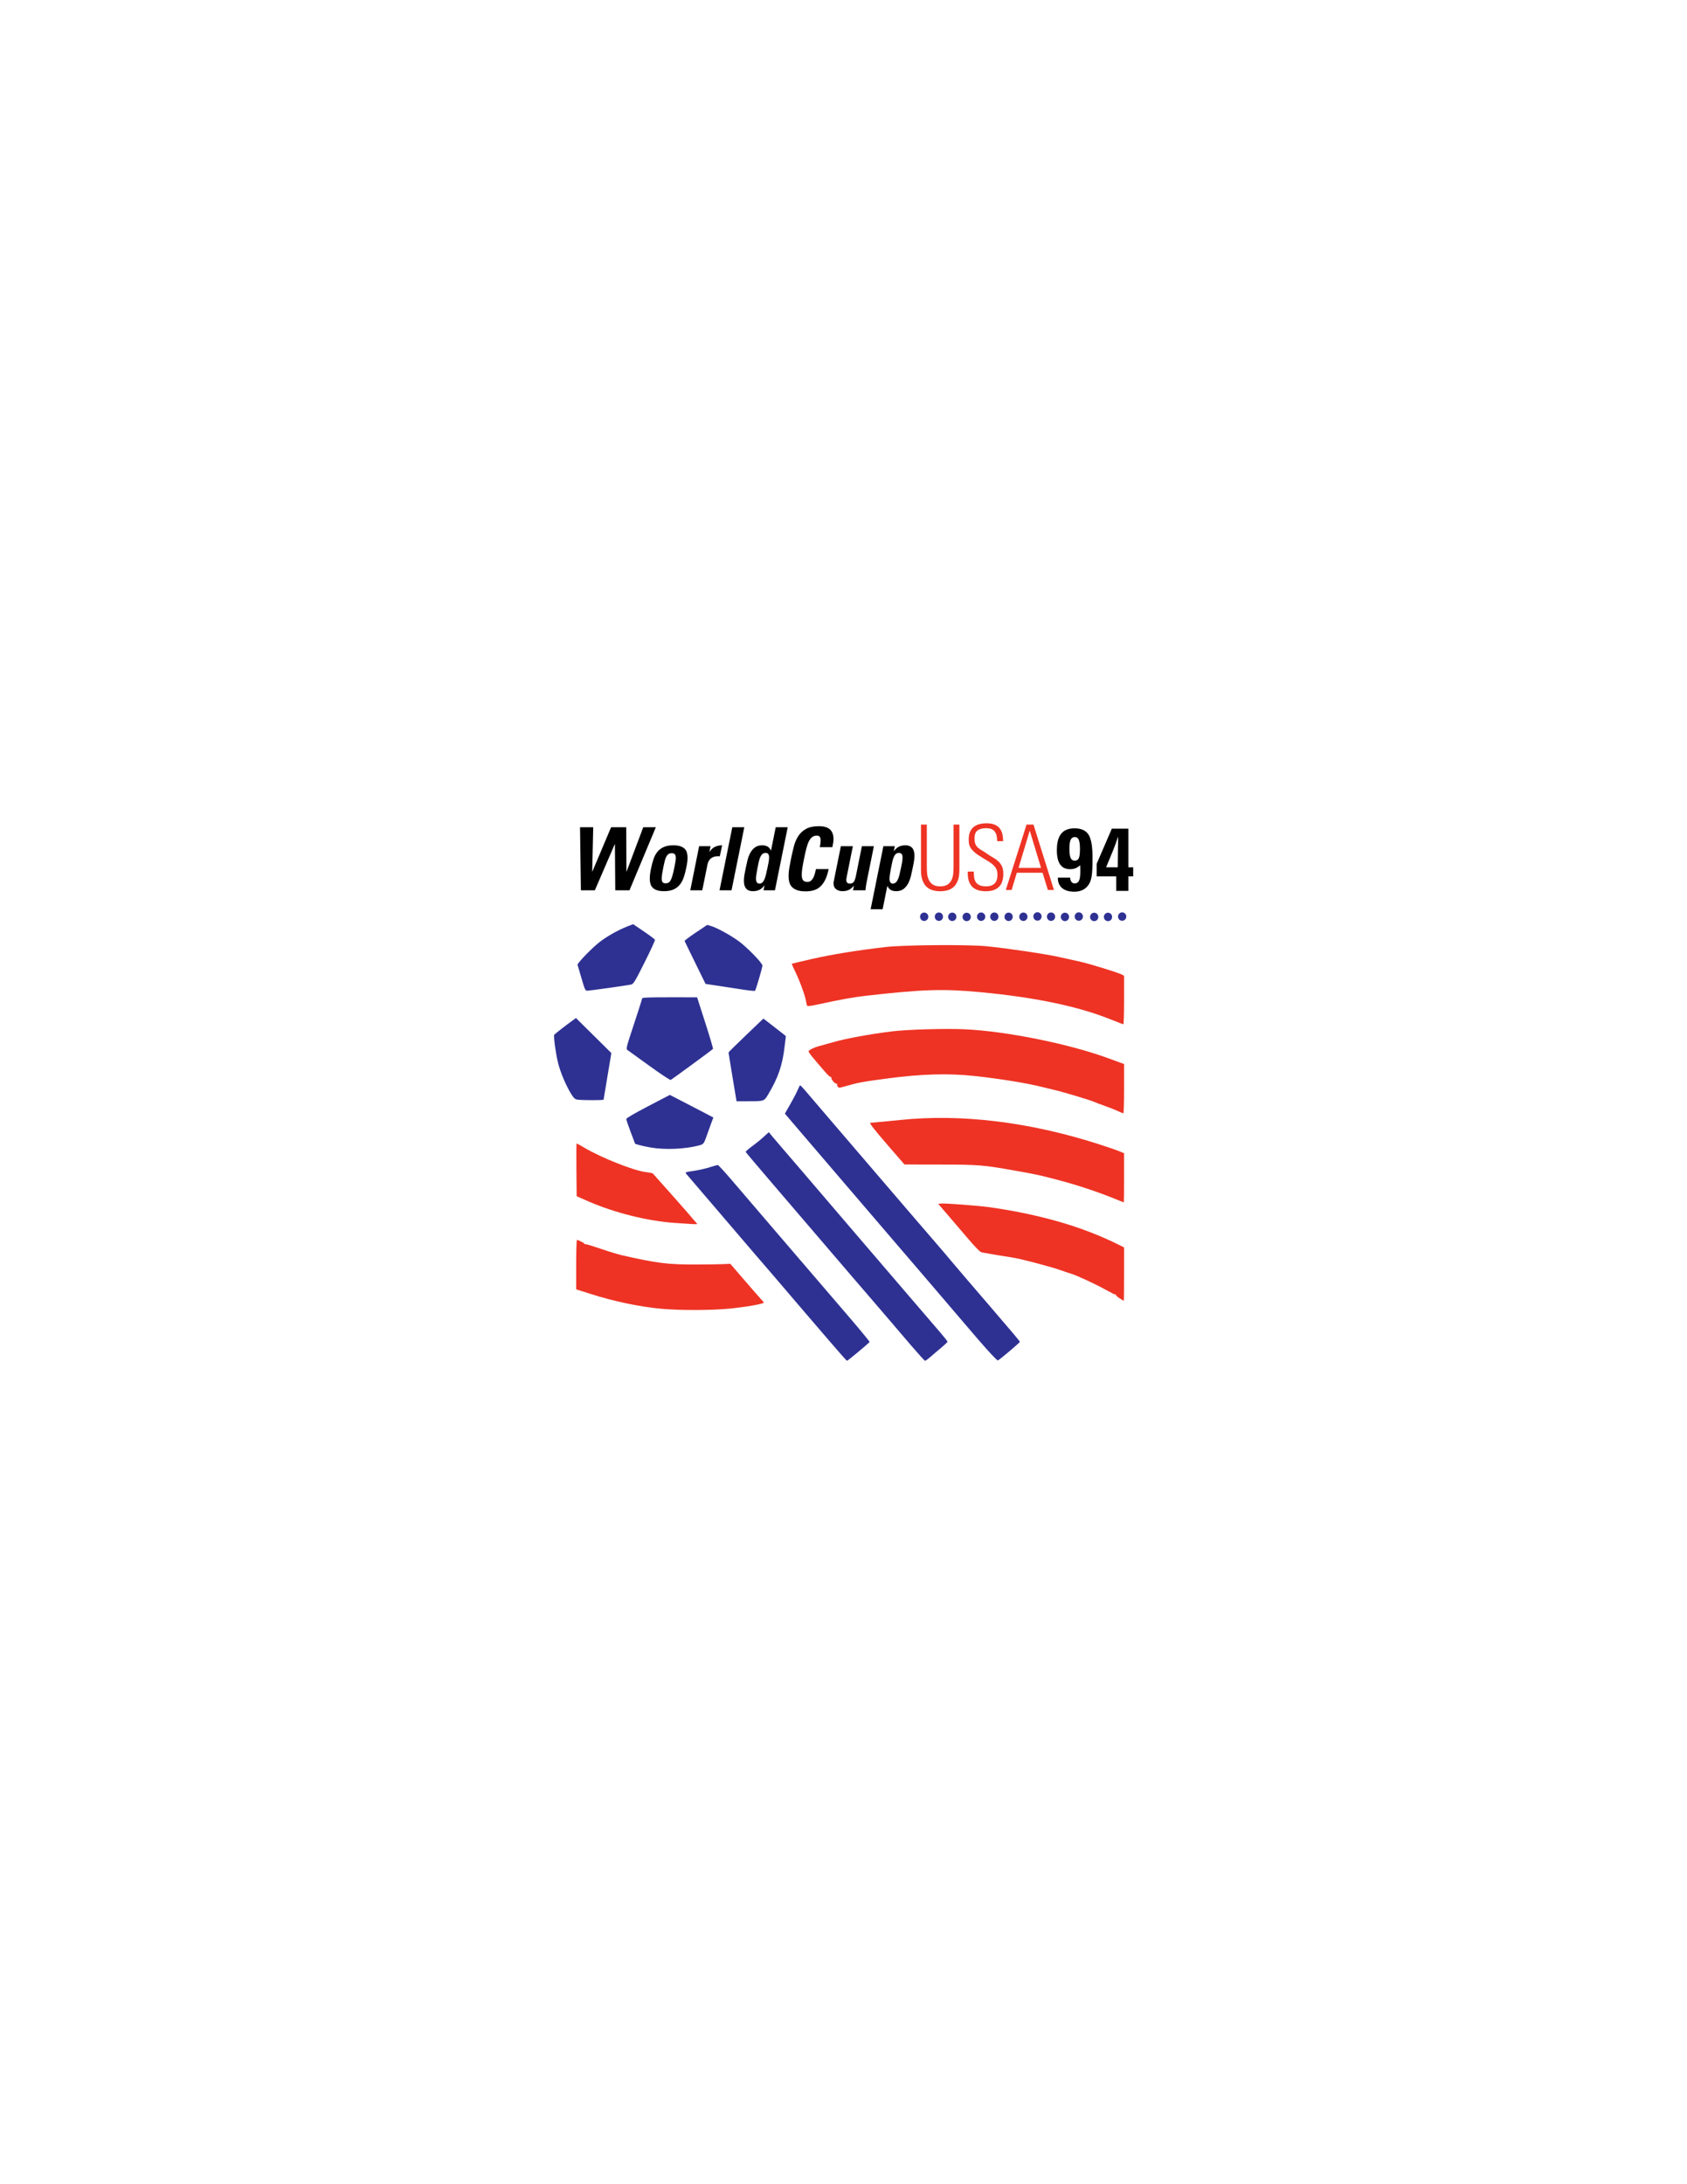 <?xml version="1.0" encoding="utf-8"?>
<!-- Generator: Adobe Illustrator 15.1.0, SVG Export Plug-In . SVG Version: 6.00 Build 0)  -->
<!DOCTYPE svg PUBLIC "-//W3C//DTD SVG 1.1//EN" "http://www.w3.org/Graphics/SVG/1.1/DTD/svg11.dtd">
<svg version="1.1"
	 id="Layer_1" inkscape:version="0.48.0 r9654" sodipodi:docname="FIFA_World_Cup_1994.svg" xmlns:inkscape="http://www.inkscape.org/namespaces/inkscape" xmlns:rdf="http://www.w3.org/1999/02/22-rdf-syntax-ns#" xmlns:svg="http://www.w3.org/2000/svg" xmlns:sodipodi="http://sodipodi.sourceforge.net/DTD/sodipodi-0.dtd" xmlns:cc="http://creativecommons.org/ns#" xmlns:dc="http://purl.org/dc/elements/1.1/"
	 xmlns="http://www.w3.org/2000/svg" xmlns:xlink="http://www.w3.org/1999/xlink" x="0px" y="0px" width="612px" height="792px"
	 viewBox="-56 -161.478 612 792" enable-background="new -56 -161.478 612 792" xml:space="preserve">
<defs>
	
	
		<inkscape:perspective  id="perspective119" inkscape:persp3d-origin="278.961 : 234.33067 : 1" sodipodi:type="inkscape:persp3d" inkscape:vp_z="557.922 : 351.496 : 1" inkscape:vp_x="0 : 351.496 : 1" inkscape:vp_y="0 : 1000 : 0">
		</inkscape:perspective>
	
		<inkscape:perspective  id="perspective2850" inkscape:persp3d-origin="0.5 : 0.33333333 : 1" sodipodi:type="inkscape:persp3d" inkscape:vp_z="1 : 0.5 : 1" inkscape:vp_x="0 : 0.5 : 1" inkscape:vp_y="0 : 1000 : 0">
		</inkscape:perspective>
	
		<inkscape:perspective  id="perspective2956" inkscape:persp3d-origin="0.5 : 0.33333333 : 1" sodipodi:type="inkscape:persp3d" inkscape:vp_z="1 : 0.5 : 1" inkscape:vp_x="0 : 0.5 : 1" inkscape:vp_y="0 : 1000 : 0">
		</inkscape:perspective>
</defs>
<sodipodi:namedview  id="namedview113" inkscape:window-width="1854" inkscape:window-height="1058" inkscape:pageopacity="0" inkscape:pageshadow="2" fit-margin-right="0" fit-margin-bottom="0" inkscape:window-x="58" inkscape:window-y="-8" inkscape:current-layer="Layer_1" inkscape:window-maximized="1" borderopacity="1" objecttolerance="10" guidetolerance="10" fit-margin-left="0" showgrid="false" bordercolor="#666666" inkscape:cx="329.56928" fit-margin-top="0" inkscape:zoom="0.67141589" gridtolerance="10" pagecolor="#ffffff" inkscape:cy="-17.941048">
	</sodipodi:namedview>
<g>
	<g id="text2816" transform="scale(0.987,1.013)">
		<path id="path3034" d="M156.459,136.704h4.846l-0.375,15.854h0.063l6.88-15.854h5.565l0.063,15.854h0.063l6.128-15.854h4.629
			l-9.694,22.576h-5.223l-0.125-16.51h-0.062l-7.317,16.51h-5.128L156.459,136.704z"/>
		<path id="path3036" d="M187.906,156.779c0.397,0,0.746-0.079,1.048-0.235c0.302-0.156,0.573-0.448,0.813-0.875
			c0.24-0.427,0.469-1.022,0.688-1.783c0.219-0.761,0.454-1.746,0.703-2.955c0.147-0.688,0.267-1.297,0.36-1.829
			c0.094-0.532,0.141-1.006,0.141-1.423c0-0.563-0.115-0.985-0.344-1.266c-0.229-0.281-0.614-0.422-1.156-0.422
			c-0.48,0-0.876,0.105-1.189,0.312c-0.313,0.209-0.578,0.516-0.798,0.922c-0.219,0.407-0.412,0.923-0.579,1.548
			c-0.167,0.626-0.334,1.345-0.5,2.158c-0.208,0.98-0.365,1.803-0.469,2.47c-0.105,0.667-0.157,1.23-0.157,1.689
			c0,0.667,0.12,1.116,0.36,1.345C187.067,156.665,187.427,156.779,187.906,156.779L187.906,156.779z M187.312,159.593
			c-1,0-1.834-0.105-2.501-0.313c-0.667-0.209-1.204-0.506-1.61-0.892c-0.407-0.386-0.693-0.854-0.86-1.407
			c-0.167-0.553-0.251-1.173-0.251-1.861c0-0.584,0.047-1.204,0.141-1.861c0.094-0.656,0.224-1.349,0.39-2.079
			c0.23-1.084,0.512-2.111,0.845-3.08s0.798-1.818,1.391-2.548c0.594-0.73,1.361-1.308,2.298-1.736
			c0.938-0.427,2.137-0.641,3.596-0.641c1.022,0,1.871,0.11,2.549,0.329c0.677,0.219,1.215,0.521,1.61,0.907
			c0.396,0.386,0.672,0.849,0.828,1.391c0.156,0.542,0.234,1.136,0.234,1.783c0,0.542-0.042,1.115-0.125,1.719
			s-0.198,1.23-0.343,1.876c-0.25,1.23-0.553,2.361-0.907,3.392c-0.354,1.032-0.834,1.918-1.439,2.658
			c-0.605,0.74-1.376,1.319-2.314,1.736C189.908,159.385,188.73,159.593,187.312,159.593z"/>
		<path id="path3038" d="M204.417,143.489l-0.406,2.033h0.062c0.605-0.918,1.298-1.538,2.08-1.861
			c0.781-0.322,1.62-0.485,2.517-0.485l-0.844,3.941c-0.104,0-0.198-0.006-0.282-0.016c-0.083-0.011-0.177-0.015-0.281-0.015
			c-0.834,0-1.501,0.12-2.002,0.36c-0.5,0.24-0.896,0.537-1.188,0.891c-0.292,0.355-0.5,0.74-0.625,1.157s-0.219,0.813-0.282,1.189
			l-1.783,8.599h-4.408l3.251-15.791H204.417z"/>
		<path id="path3040" d="M216.831,136.704l-4.69,22.576h-4.41l4.69-22.576H216.831z"/>
		<path id="path3042" d="M222.408,156.873c0.375,0,0.704-0.109,0.985-0.329c0.281-0.219,0.531-0.552,0.75-1
			c0.219-0.448,0.423-1.027,0.61-1.736c0.188-0.708,0.385-1.563,0.594-2.563c0.167-0.751,0.308-1.439,0.422-2.064
			c0.115-0.626,0.172-1.178,0.172-1.658c0-0.521-0.094-0.922-0.281-1.203c-0.188-0.282-0.521-0.423-1.001-0.423
			c-0.479,0-0.871,0.131-1.173,0.391c-0.302,0.261-0.563,0.625-0.781,1.094c-0.219,0.469-0.402,1.032-0.548,1.689
			c-0.146,0.656-0.302,1.382-0.469,2.174c-0.166,0.875-0.302,1.626-0.406,2.251c-0.105,0.626-0.157,1.167-0.157,1.626
			C221.126,156.289,221.553,156.873,222.408,156.873L222.408,156.873z M223.909,159.281l0.344-1.751h-0.063
			c-0.563,0.771-1.182,1.308-1.86,1.611c-0.678,0.302-1.444,0.453-2.299,0.453c-0.667,0-1.215-0.099-1.642-0.297
			c-0.427-0.198-0.766-0.464-1.016-0.797c-0.25-0.333-0.427-0.73-0.532-1.188c-0.104-0.459-0.156-0.938-0.156-1.439
			c0-0.75,0.078-1.532,0.234-2.345c0.156-0.813,0.308-1.563,0.453-2.252c0.167-0.792,0.365-1.663,0.594-2.612
			c0.23-0.948,0.558-1.829,0.986-2.642c0.427-0.813,0.996-1.491,1.704-2.033c0.708-0.542,1.615-0.813,2.72-0.813
			c0.793,0,1.444,0.136,1.955,0.407c0.511,0.271,0.933,0.741,1.267,1.408h0.061l1.72-8.286h4.41l-4.691,22.576H223.909z"/>
		<path id="path3044" d="M239.356,159.656c-1.229,0-2.246-0.135-3.049-0.406c-0.803-0.272-1.445-0.647-1.924-1.126
			c-0.479-0.48-0.813-1.058-1.001-1.735c-0.188-0.678-0.282-1.413-0.282-2.204c0-0.938,0.094-1.934,0.282-2.986
			s0.397-2.121,0.626-3.205c0.312-1.501,0.651-2.95,1.016-4.346c0.365-1.397,0.902-2.637,1.61-3.721
			c0.708-1.084,1.663-1.954,2.862-2.611c1.199-0.657,2.768-0.985,4.706-0.986c1.897,0,3.273,0.391,4.128,1.173
			c0.855,0.782,1.282,1.923,1.282,3.424c0,0.417-0.037,0.871-0.11,1.36c-0.073,0.49-0.172,1.006-0.297,1.548h-4.628
			c0.209-0.96,0.313-1.763,0.313-2.409c0-0.604-0.109-1.042-0.328-1.313c-0.219-0.27-0.568-0.406-1.048-0.406
			c-0.667,0-1.229,0.161-1.688,0.485c-0.459,0.323-0.865,0.818-1.22,1.486c-0.355,0.666-0.672,1.526-0.954,2.579
			c-0.281,1.053-0.568,2.299-0.86,3.737c-0.271,1.251-0.479,2.345-0.625,3.284c-0.146,0.937-0.219,1.74-0.219,2.408
			c0,0.896,0.156,1.553,0.469,1.97c0.313,0.416,0.855,0.625,1.627,0.625c0.542,0,0.99-0.156,1.344-0.469
			c0.355-0.313,0.647-0.698,0.876-1.157c0.23-0.459,0.412-0.959,0.547-1.501c0.136-0.542,0.256-1.032,0.36-1.47h4.658
			c-0.312,1.502-0.724,2.763-1.234,3.784c-0.511,1.022-1.116,1.845-1.815,2.47c-0.699,0.626-1.501,1.068-2.407,1.329
			C241.467,159.525,240.461,159.656,239.356,159.656z"/>
		<path id="path3046" d="M257.105,157.686h-0.062c-0.584,0.708-1.209,1.204-1.876,1.485c-0.667,0.281-1.417,0.422-2.252,0.422
			c-0.938,0-1.719-0.235-2.345-0.704c-0.625-0.469-0.938-1.141-0.938-2.017c0-0.105,0-0.219,0-0.345
			c0-0.124,0.021-0.249,0.062-0.374l2.627-12.664h4.409l-2.251,10.944c-0.105,0.48-0.156,0.866-0.156,1.157
			c0,0.396,0.099,0.709,0.297,0.938c0.198,0.23,0.537,0.345,1.016,0.345c0.708,0,1.204-0.229,1.485-0.688
			c0.282-0.459,0.506-1.042,0.672-1.751l2.253-10.944h4.408l-2.627,12.664c-0.208,1.022-0.364,2.064-0.468,3.127h-4.566
			L257.105,157.686z"/>
		<path id="path3048" d="M271.396,156.873c0.396,0,0.739-0.109,1.032-0.329c0.291-0.219,0.551-0.552,0.781-1
			s0.438-1.027,0.625-1.736c0.188-0.708,0.387-1.563,0.595-2.563c0.167-0.73,0.303-1.407,0.407-2.033
			c0.104-0.625,0.156-1.178,0.156-1.658c0-0.542-0.099-0.954-0.297-1.235c-0.199-0.282-0.547-0.423-1.047-0.423
			c-0.459,0-0.835,0.131-1.126,0.391c-0.293,0.261-0.542,0.625-0.751,1.094c-0.208,0.469-0.386,1.032-0.531,1.689
			c-0.146,0.656-0.303,1.382-0.469,2.174c-0.167,0.875-0.302,1.636-0.407,2.282s-0.156,1.199-0.156,1.657
			C270.208,156.31,270.604,156.873,271.396,156.873z M272.147,143.489l-0.345,1.751h0.063c0.563-0.771,1.183-1.308,1.861-1.611
			c0.677-0.303,1.444-0.454,2.298-0.454c0.647,0,1.188,0.099,1.626,0.297c0.438,0.199,0.782,0.465,1.033,0.798
			c0.249,0.333,0.427,0.73,0.53,1.188c0.105,0.458,0.156,0.937,0.156,1.438c0,0.751-0.078,1.533-0.235,2.345
			c-0.155,0.812-0.307,1.563-0.453,2.252c-0.167,0.792-0.365,1.662-0.595,2.611c-0.229,0.949-0.557,1.829-0.985,2.642
			c-0.427,0.813-0.994,1.491-1.704,2.033c-0.708,0.542-1.616,0.813-2.72,0.813c-0.792,0-1.444-0.135-1.955-0.406
			c-0.51-0.271-0.932-0.741-1.266-1.408h-0.063l-1.72,8.287h-4.408l4.69-22.577H272.147z"/>
	</g>
	<g id="g3742" transform="translate(345.574,235.245)">
		<path id="path3795" fill="#2E3192" d="M-8.716-64.385c0,0.845-0.67,1.53-1.496,1.53c-0.827,0-1.497-0.685-1.497-1.53
			c0-0.844,0.67-1.529,1.497-1.529C-9.386-65.914-8.716-65.229-8.716-64.385z"/>
		<path id="path3795-7" fill="#2E3192" d="M-13.747-64.251c0,0.845-0.67,1.529-1.497,1.529c-0.826,0-1.496-0.685-1.496-1.529
			s0.67-1.529,1.496-1.529C-14.417-65.781-13.747-65.096-13.747-64.251z"/>
		<path id="path3795-3" fill="#2E3192" d="M-3.131-64.24c0,0.844-0.67,1.529-1.497,1.529c-0.826,0-1.496-0.685-1.496-1.529
			c0-0.845,0.67-1.53,1.496-1.53C-3.801-65.77-3.131-65.085-3.131-64.24z"/>
		<path id="path3795-33" fill="#2E3192" d="M1.875-64.24c0,0.844-0.67,1.529-1.496,1.529c-0.827,0-1.497-0.685-1.497-1.529
			c0-0.845,0.67-1.53,1.497-1.53C1.205-65.77,1.875-65.085,1.875-64.24z"/>
		<path id="path3795-9" fill="#2E3192" d="M7.012-64.371c0,0.844-0.67,1.529-1.496,1.529c-0.827,0-1.497-0.685-1.497-1.529
			c0-0.845,0.67-1.53,1.497-1.53C6.342-65.901,7.012-65.217,7.012-64.371z"/>
		<path id="path3795-1" fill="#2E3192" d="M-18.788-64.328c0,0.845-0.669,1.529-1.496,1.529c-0.826,0-1.496-0.685-1.496-1.529
			c0-0.844,0.67-1.529,1.496-1.529C-19.456-65.857-18.788-65.172-18.788-64.328z"/>
		<path id="path3795-5" fill="#2E3192" d="M-23.709-64.415c0,0.845-0.671,1.53-1.497,1.53s-1.496-0.685-1.496-1.53
			s0.67-1.529,1.496-1.529S-23.709-65.26-23.709-64.415z"/>
		<path id="path3795-8" fill="#2E3192" d="M-28.821-64.306c0,0.845-0.671,1.529-1.497,1.529s-1.497-0.685-1.497-1.529
			s0.671-1.529,1.497-1.529S-28.821-65.151-28.821-64.306z"/>
		<path id="path3795-88" fill="#2E3192" d="M-64.809-64.306c0,0.845-0.67,1.529-1.496,1.529c-0.827,0-1.497-0.685-1.497-1.529
			s0.67-1.529,1.497-1.529C-65.479-65.835-64.809-65.151-64.809-64.306z"/>
		<path id="path3795-0" fill="#2E3192" d="M-59.473-64.328c0,0.845-0.67,1.529-1.497,1.529c-0.826,0-1.496-0.685-1.496-1.529
			c0-0.844,0.67-1.529,1.496-1.529C-60.143-65.857-59.473-65.172-59.473-64.328z"/>
		<path id="path3795-2" fill="#2E3192" d="M-54.621-64.284c0,0.844-0.671,1.529-1.497,1.529s-1.496-0.685-1.496-1.529
			c0-0.845,0.67-1.529,1.496-1.529S-54.621-65.129-54.621-64.284z"/>
		<path id="path3795-4" fill="#2E3192" d="M-49.395-64.24c0,0.844-0.671,1.529-1.497,1.529s-1.496-0.685-1.496-1.529
			c0-0.845,0.67-1.53,1.496-1.53C-50.065-65.77-49.395-65.085-49.395-64.24z"/>
		<path id="path3795-43" fill="#2E3192" d="M-44.147-64.328c0,0.845-0.671,1.529-1.497,1.529s-1.496-0.685-1.496-1.529
			c0-0.844,0.67-1.529,1.496-1.529S-44.147-65.172-44.147-64.328z"/>
		<path id="path3795-36" fill="#2E3192" d="M-39.361-64.328c0,0.845-0.67,1.529-1.496,1.529c-0.827,0-1.497-0.685-1.497-1.529
			c0-0.844,0.67-1.529,1.497-1.529C-40.031-65.857-39.361-65.172-39.361-64.328z"/>
		<path id="path3795-76" fill="#2E3192" d="M-34.179-64.284c0,0.844-0.67,1.529-1.496,1.529c-0.827,0-1.496-0.685-1.496-1.529
			c0-0.845,0.669-1.529,1.496-1.529C-34.849-65.813-34.179-65.129-34.179-64.284z"/>
		
			<path id="path2946" sodipodi:nodetypes="ccccssssscscccssccsssssssscccsscccscccccssscscccsscccssscccscccssssssssssssssssssscccsccsssssssssssscccsc" inkscape:connector-curvature="0" fill="#EE3324" d="
			M-161.741,77.839c-7.897-0.743-17.104-2.674-25.439-5.333l-5.369-1.713v-8.96c0-4.928,0.125-8.96,0.28-8.96
			c0.473,0,2.818,1.217,2.656,1.377c-0.083,0.084,0.181,0.172,0.587,0.195c0.406,0.025,2.963,0.809,5.682,1.742
			c2.719,0.932,6.018,1.939,7.33,2.236c12.808,2.902,16.541,3.377,26.592,3.372c4.5-0.001,9.162-0.09,10.349-0.146l2.438-0.111
			l4.408,5.122l4.205,4.853l3.525,3.977c0.526,0.594-7.354,1.818-12.8,2.334C-143.875,78.445-155.228,78.452-161.741,77.839
			L-161.741,77.839z M4.594,74.043c-0.777-0.502-1.352-1.012-1.277-1.133c0.075-0.121-0.048-0.221-0.274-0.222
			c-0.226-0.001-1.792-0.778-3.479-1.728c-3.39-1.904-10.58-5.25-12.443-5.789c-0.656-0.191-2.519-0.813-4.139-1.384
			c-3.511-1.236-14.318-4.079-16.985-4.468c-2.024-0.295-9.802-1.597-11.348-1.9c-0.685-0.135-2.147-1.604-5.455-5.478
			c-2.485-2.912-5.846-6.837-7.468-8.722l-2.949-3.428l1.244-0.112c1.402-0.126,13.613,0.807,17.269,1.32
			c12.098,1.698,23.404,4.35,33.069,7.757c4.701,1.657,9.884,3.84,13.837,5.829L6.211,55.6v9.678c0,5.323-0.046,9.678-0.103,9.678
			C6.053,74.956,5.372,74.545,4.594,74.043z M-156.581,46.728c-9.955-0.66-22.052-3.675-31.707-7.902l-4.091-1.793l-0.09-9.576
			c-0.05-5.268-0.017-9.576,0.075-9.576c0.091,0,1.359,0.705,2.818,1.566c6.156,3.639,17.707,8.23,22.178,8.818
			c0.988,0.13,2.564,0.371,2.667,0.537c5.095,5.691,11.171,12.482,16.07,18.24C-148.416,47.331-150.759,47.113-156.581,46.728
			L-156.581,46.728z M4.506,38.631c-7.706-3.166-15.203-5.664-23.354-7.779c-5.912-1.535-6.908-1.748-14.489-3.097
			c-11.53-2.052-13.128-2.183-27.136-2.208l-12.987-0.023l-5.252-6.054c-5.987-6.901-7.662-9.058-7.045-9.075
			c0.646-0.017,6.784-0.592,10.78-1.011c22.006-2.302,46.826,0.71,71.812,8.716c3.188,1.021,6.599,2.192,7.58,2.602L6.2,21.447
			l0.006,8.918c0.003,4.905-0.033,8.914-0.079,8.907C6.079,39.266,5.35,38.977,4.506,38.631L4.506,38.631z M3.825,6.095
			C2.794,5.625,0.646,4.783-0.948,4.223c-1.594-0.559-3.358-1.228-3.921-1.487c-1.226-0.563-11.498-3.634-14.148-4.229
			c-1.031-0.231-2.949-0.694-4.262-1.028c-5.706-1.452-15.17-2.994-24.861-4.051c-9.235-1.007-19.108-0.733-31.222,0.865
			c-9.294,1.226-10.974,1.535-15.512,2.854c-2.208,0.641-2.417,0.651-2.802,0.131c-0.229-0.309-0.32-0.716-0.203-0.904
			s0.064-0.251-0.116-0.14c-0.471,0.29-2.262-1.701-1.964-2.183c0.14-0.226,0.1-0.308-0.092-0.189
			c-0.187,0.115-1.036-0.587-1.889-1.561c-4.795-5.477-6.419-7.494-6.307-7.839c0.156-0.481,2.177-1.459,3.894-1.884
			c0.713-0.176,3.18-0.861,5.483-1.52c4.362-1.249,12.984-2.818,20.871-3.8c5.507-0.685,19.337-1.085,26.353-0.764
			c15.21,0.699,38.019,5.305,52.231,10.549c1.5,0.554,3.379,1.242,4.176,1.529l1.449,0.522v8.957c0,4.926-0.115,8.944-0.256,8.928
			C5.815,6.966,4.856,6.568,3.825,6.095z M1.482-27.03c-11.978-4.809-27.513-8.061-47.433-9.931
			c-13.545-1.271-20.952-1.033-41.763,1.344c-4.385,0.501-9.101,1.36-17.54,3.196c-1.771,0.386-3.33,0.586-3.463,0.445
			c-0.133-0.141-0.313-0.792-0.4-1.445c-0.249-1.883-2.117-7.114-3.778-10.58c-0.838-1.748-1.489-3.214-1.446-3.258
			s3.367-0.833,7.386-1.754c7.01-1.607,16.572-3.153,26.741-4.322c6.647-0.765,29.809-0.94,36.479-0.276
			c7.766,0.772,21.442,2.799,26.405,3.914c2.54,0.57,5.922,1.32,7.517,1.667c3.277,0.713,13.66,3.902,15.086,4.634l0.938,0.481
			v8.824c0,4.854-0.115,8.808-0.256,8.789S3.801-26.098,1.482-27.03L1.482-27.03z"/>
		
			<path id="path2946-1" sodipodi:nodetypes="csssssssssssssssccsssssscccsssssssssssccsssscccssssssssssssssccccsccccccsscccccccccscccccsscccccssccccsscccssccccccscccssscccscccsssscc" inkscape:connector-curvature="0" fill="#2E3192" d="
			M-100.996,89.168c-3.54-4.146-7.511-8.771-8.826-10.275c-1.315-1.506-3.54-4.107-4.943-5.783c-1.404-1.674-4.163-4.9-6.132-7.169
			c-1.969-2.269-5.2-6.019-7.18-8.335c-3.246-3.795-23.229-27.148-24.457-28.581c-0.607-0.708-0.639-0.695,3.169-1.274
			c1.5-0.227,3.878-0.779,5.284-1.225c1.407-0.447,2.715-0.813,2.908-0.816c0.193-0.002,2.341,2.319,4.773,5.158
			c2.432,2.84,8.161,9.528,12.731,14.864c4.569,5.335,9.887,11.535,11.817,13.777c1.93,2.242,5.018,5.837,6.863,7.989
			c1.845,2.151,6.882,8.024,11.195,13.051c4.313,5.025,7.775,9.228,7.694,9.338c-0.389,0.525-7.941,6.823-8.184,6.823
			C-94.436,96.71-97.456,93.316-100.996,89.168L-100.996,89.168z M-71.013,91.189c-2.607-3.037-6.494-7.585-8.637-10.107
			c-2.142-2.522-4.973-5.818-6.291-7.325c-1.318-1.505-4.469-5.166-7-8.134c-4.451-5.219-8.687-10.162-28.638-33.429
			c-5.157-6.013-9.421-11.062-9.476-11.22c-0.056-0.159,0.941-1.045,2.216-1.971c1.274-0.924,3.184-2.471,4.243-3.438l1.926-1.758
			l1.475,1.787c0.812,0.982,2.553,3.021,3.87,4.533c1.316,1.51,3.946,4.568,5.844,6.795c6.634,7.784,14.22,16.65,17.707,20.695
			c1.934,2.241,5.997,6.98,9.03,10.531c3.034,3.55,6.635,7.754,8.003,9.342c1.367,1.589,5.044,5.869,8.168,9.514
			c3.125,3.643,6.821,7.947,8.215,9.563c1.394,1.617,2.524,3.069,2.514,3.228s-1.028,1.129-2.261,2.156
			c-1.232,1.028-2.413,2.021-2.623,2.209c-1.777,1.584-3.009,2.548-3.253,2.548C-66.142,96.71-68.406,94.225-71.013,91.189
			L-71.013,91.189z M-46.958,88.699c-3.82-4.428-7.33-8.525-7.799-9.105c-0.469-0.581-4.611-5.429-9.205-10.772
			c-4.594-5.345-11.805-13.753-16.023-18.685C-93.8,33.984-95.069,32.505-103.51,22.674c-4.594-5.352-9.472-11.051-10.839-12.666
			l-2.487-2.938l2.008-3.508c1.105-1.928,2.301-4.233,2.658-5.119c0.357-0.887,0.752-1.613,0.878-1.614
			c0.126,0,0.969,0.876,1.875,1.948c0.905,1.072,4.794,5.62,8.642,10.107c3.848,4.487,10.273,11.98,14.279,16.651
			c4.004,4.672,8.396,9.793,9.759,11.381c1.362,1.589,3.921,4.57,5.684,6.625c1.763,2.057,5.499,6.393,8.302,9.639
			c2.804,3.244,5.557,6.473,6.119,7.174c0.563,0.699,2.916,3.471,5.23,6.159c2.313,2.688,4.534,5.269,4.933,5.736
			c0.399,0.467,2.041,2.378,3.649,4.247c8.745,10.164,11.243,13.137,11.221,13.352c-0.031,0.303-7.365,6.502-7.963,6.73
			C-39.838,96.683-42.694,93.641-46.958,88.699L-46.958,88.699z M-165.388,19.396c-1.5-0.256-3.413-0.666-4.25-0.912l-1.523-0.447
			l-1.604-4.234c-0.882-2.329-1.612-4.465-1.621-4.744c-0.011-0.327,2.825-1.991,7.9-4.637l7.918-4.127l5.114,2.641
			c2.813,1.453,6.363,3.297,7.89,4.099l2.776,1.458l-0.772,2.066c-0.425,1.137-1.118,3.061-1.542,4.275
			c-1.106,3.176-1.225,3.334-2.818,3.764C-152.892,19.937-160.238,20.273-165.388,19.396z M-135.831-6.145
			c-0.801-4.811-1.451-8.843-1.443-8.96c0.007-0.117,2.853-2.926,6.325-6.242l6.311-6.03l3.149,2.412
			c1.732,1.327,3.566,2.76,4.077,3.185l0.927,0.772l-0.469,3.907c-0.813,6.779-2.3,11.093-5.936,17.215
			c-1.474,2.481-1.499,2.489-7.345,2.489h-4.14L-135.831-6.145L-135.831-6.145z M-192.042,2.019
			c-0.853-0.105-1.306-0.477-2.113-1.732c-1.941-3.012-4.109-8.078-4.978-11.627c-0.875-3.572-1.692-9.659-1.368-10.181
			c0.171-0.275,4.147-3.37,6.618-5.15l1.258-0.907l6.409,6.339l6.409,6.338l-0.203,1.363c-0.112,0.75-0.74,4.497-1.396,8.327
			c-0.657,3.831-1.195,7.08-1.196,7.218C-182.605,2.264-190.01,2.273-192.042,2.019L-192.042,2.019z M-165.922-10.194
			c-4.019-2.908-7.605-5.496-7.969-5.75c-0.642-0.449-0.569-0.743,2.301-9.408c1.63-4.92,2.963-9.127,2.963-9.35
			c0-0.305,2.475-0.404,9.972-0.398l9.972,0.007l2.965,9.228c1.63,5.075,2.891,9.346,2.801,9.491
			c-0.14,0.226-14.313,10.617-15.334,11.244C-158.452-5.008-161.904-7.286-165.922-10.194L-165.922-10.194L-165.922-10.194z
			 M-131.807-37.854c-2.157-0.331-6.146-0.939-8.864-1.352l-4.943-0.75l-3.75-7.63c-2.062-4.197-3.798-7.759-3.857-7.917
			c-0.058-0.157,1.766-1.536,4.055-3.064l4.161-2.778l1.401,0.408c2.076,0.605,6.8,3.179,9.872,5.378
			c3.042,2.178,8.745,8.02,8.745,8.957c0,0.728-2.391,8.857-2.691,9.147C-127.793-37.344-129.651-37.524-131.807-37.854
			L-131.807-37.854z M-190.617-41.987c-0.718-2.476-1.363-4.667-1.434-4.868c-0.196-0.56,5.485-6.402,8.225-8.457
			c2.761-2.071,6.626-4.228,9.791-5.464l2.151-0.84l3.884,2.637c2.137,1.451,3.953,2.811,4.036,3.023
			c0.084,0.212-1.616,3.906-3.776,8.208c-3.507,6.984-4.03,7.845-4.879,8.025c-1.642,0.349-15.062,2.237-15.897,2.237
			C-189.244-37.485-189.423-37.869-190.617-41.987L-190.617-41.987z"/>
	</g>
	<g id="text2834" transform="scale(1.002,0.998)">
		<path id="path3016" d="M335.171,152.536c-0.468,0.489-1.007,0.857-1.616,1.102c-0.609,0.245-1.279,0.368-2.009,0.368
			c-1.614,0-2.818-0.571-3.61-1.712c-0.792-1.141-1.187-2.873-1.187-5.196c0-2.699,0.523-4.696,1.57-5.993
			c1.047-1.297,2.659-1.946,4.836-1.946c2.386,0,4.066,0.753,5.041,2.258c0.974,1.505,1.461,4.243,1.461,8.212
			c0,3.157-0.084,5.34-0.251,6.549c-0.167,1.209-0.448,2.183-0.843,2.923c-0.542,1.021-1.274,1.79-2.196,2.305
			s-2.024,0.773-3.306,0.773c-1.896,0-3.362-0.437-4.399-1.312c-1.037-0.876-1.556-2.105-1.556-3.689v-0.125h4.439
			c0.052,0.688,0.219,1.212,0.5,1.571c0.282,0.36,0.673,0.539,1.173,0.539c0.718,0,1.234-0.326,1.547-0.977
			c0.312-0.651,0.469-1.753,0.469-3.305c0-0.605-0.005-1.071-0.016-1.399C335.208,153.153,335.193,152.838,335.171,152.536
			L335.171,152.536z M333.25,142.33c-0.698,0-1.198,0.32-1.5,0.961c-0.302,0.64-0.453,1.737-0.453,3.29
			c0,1.583,0.146,2.701,0.438,3.352c0.292,0.651,0.787,0.976,1.485,0.976s1.187-0.297,1.468-0.891
			c0.282-0.594,0.423-1.688,0.423-3.282c0-1.625-0.143-2.766-0.43-3.422C334.392,142.658,333.917,142.33,333.25,142.33z"/>
	</g>
	<g id="text2838" transform="scale(1.002,0.998)">
		<path id="path3013" d="M348.25,161.881v-5.257h-7.078v-4.609l5.48-12.732h6.001v14.031h1.726v3.31h-1.726v5.257H348.25z
			 M348.789,153.314l0.142-11.181c-0.286,0.877-0.584,1.742-0.895,2.597c-0.311,0.855-0.641,1.716-0.989,2.581l-2.471,6.002H348.789
			z"/>
	</g>
	<g id="text3005" transform="matrix(0.384,0,0,0.382,139.583,101.748)">
		<path id="path3778" inkscape:connector-curvature="0" fill="#EE3324" d="M366.25,132.67c0,2.007,0.071,4.158,0.211,6.449
			c0.143,2.293,0.603,4.414,1.377,6.364c0.774,1.95,2.021,3.569,3.741,4.859s4.156,1.935,7.312,1.935
			c3.153,0,5.589-0.645,7.309-1.935c1.718-1.29,2.965-2.909,3.741-4.859c0.771-1.95,1.232-4.071,1.374-6.364
			c0.143-2.291,0.214-4.441,0.214-6.449V93.631h5.505v43.08c0,4.013-0.489,7.325-1.461,9.933c-0.977,2.608-2.296,4.672-3.957,6.192
			c-1.662,1.52-3.596,2.579-5.803,3.182c-2.209,0.601-4.515,0.903-6.922,0.903c-2.41,0-4.718-0.301-6.925-0.903
			c-2.206-0.603-4.143-1.663-5.803-3.182c-1.664-1.52-2.983-3.584-3.955-6.192c-0.977-2.609-1.466-5.92-1.466-9.933v-43.08h5.507
			V132.67z"/>
		<path id="path3780" inkscape:connector-curvature="0" fill="#EE3324" d="M432.748,109.365c-0.056-1.89-0.242-3.595-0.557-5.115
			c-0.316-1.52-0.863-2.809-1.636-3.869c-0.774-1.06-1.82-1.876-3.138-2.452c-1.318-0.573-3.039-0.861-5.159-0.861
			c-3.382,0-6.049,0.688-7.999,2.065c-1.947,1.375-2.924,3.897-2.924,7.566c0,2.295,0.272,4.1,0.819,5.419
			c0.545,1.317,1.334,2.45,2.364,3.397s2.262,1.821,3.698,2.622c1.433,0.804,3.039,1.836,4.815,3.097
			c1.893,1.375,3.769,2.579,5.632,3.611c1.865,1.033,3.525,2.207,4.988,3.526c1.461,1.318,2.637,2.909,3.525,4.772
			c0.891,1.863,1.334,4.285,1.334,7.267c0,5.561-1.39,9.705-4.171,12.427c-2.782,2.722-6.894,4.085-12.341,4.085
			c-6.075,0-10.506-1.591-13.285-4.772c-2.782-3.182-4.029-7.811-3.741-13.891h5.675c0,1.721,0.087,3.412,0.26,5.075
			c0.171,1.663,0.631,3.168,1.377,4.515c0.746,1.347,1.906,2.421,3.482,3.224c1.575,0.802,3.741,1.203,6.492,1.203
			c3.611,0,6.304-0.931,8.083-2.794c1.779-1.864,2.665-4.601,2.667-8.212c-0.003-2.12-0.346-3.899-1.033-5.331
			c-0.687-1.433-1.649-2.738-2.881-3.913c-1.232-1.175-2.751-2.307-4.558-3.398c-1.807-1.091-3.825-2.321-6.062-3.698
			c-3.039-1.834-5.39-3.482-7.052-4.944c-1.662-1.462-2.909-2.853-3.739-4.171c-0.832-1.318-1.349-2.623-1.55-3.913
			c-0.201-1.29-0.3-2.708-0.3-4.255c0-2.696,0.402-5.003,1.204-6.924c0.802-1.922,1.934-3.498,3.398-4.73
			c1.463-1.232,3.24-2.136,5.332-2.708c2.092-0.573,4.398-0.859,6.92-0.859c3.212,0,5.833,0.458,7.869,1.375
			c2.036,0.917,3.627,2.163,4.774,3.74c1.148,1.578,1.934,3.384,2.364,5.419c0.43,2.034,0.644,4.169,0.644,6.404H432.748z"/>
		<path id="path3782" inkscape:connector-curvature="0" fill="#EE3324" d="M474.157,134.736l-10.574-35.087h-0.173l-10.49,35.087
			H474.157z M467.021,93.631l19.349,62.085h-5.759l-4.991-16.339h-24.335l-4.904,16.339h-5.502l19.606-62.085H467.021z"/>
	</g>
</g>
</svg>
